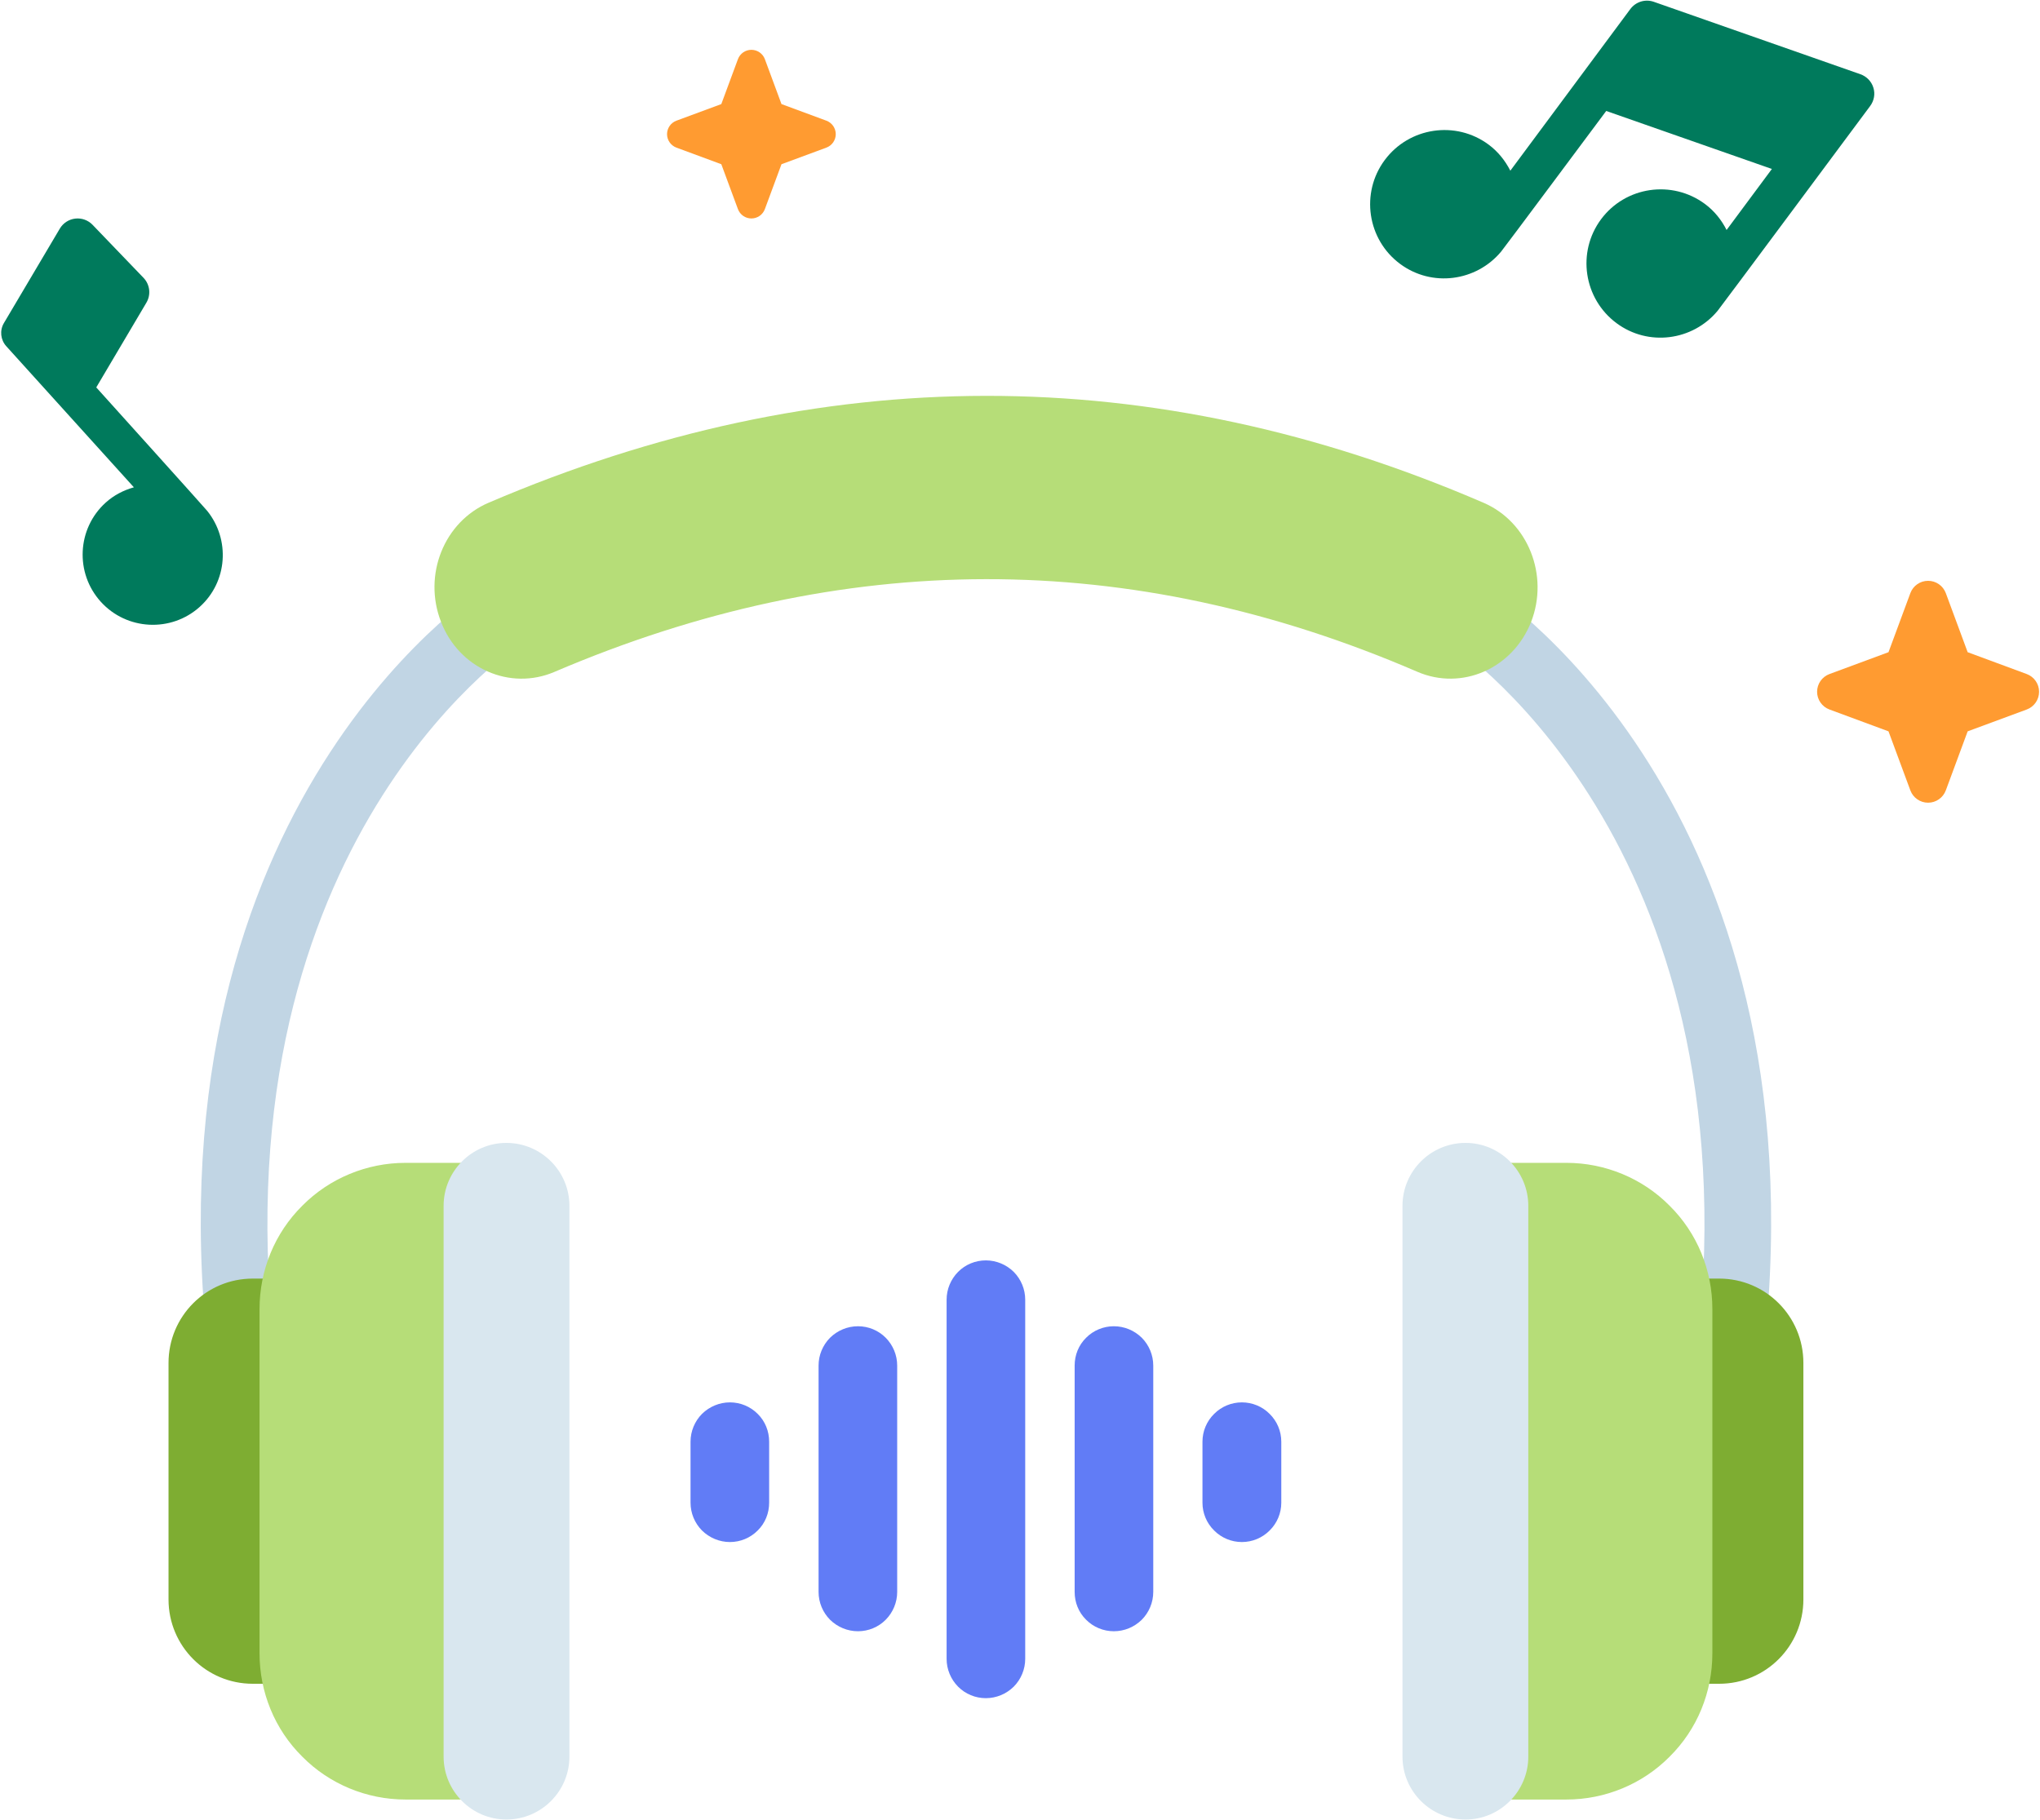 <svg width="1498" height="1337" viewBox="0 0 1498 1337" fill="none" xmlns="http://www.w3.org/2000/svg">
	<path fill-rule="evenodd" clip-rule="evenodd" d="M359.572 428.772C371.102 421.619 386.049 425.1 393.309 436.545C400.355 447.99 396.94 463.108 385.623 470.261C385.623 470.261 168.252 608.519 199.427 968.03C200.494 981.49 190.673 993.36 177.221 994.53C163.769 995.69 151.811 985.72 150.743 972.26C116.365 578.348 359.572 428.772 359.572 428.772Z" fill="#C1D5E4"/>
	<path fill-rule="evenodd" clip-rule="evenodd" d="M1088.42 428.772C1076.89 421.619 1061.95 425.1 1054.69 436.545C1047.64 447.99 1051.06 463.108 1062.37 470.261C1062.37 470.261 1279.74 608.519 1248.57 968.03C1247.5 981.49 1257.32 993.36 1270.77 994.53C1284.23 995.69 1296.19 985.72 1297.25 972.26C1331.63 578.348 1088.42 428.772 1088.42 428.772Z" fill="#C1D5E4"/>
	<path fill-rule="evenodd" clip-rule="evenodd" d="M541.867 43.472C543.401 39.334 547.351 36.592 551.763 36.592C556.174 36.592 560.126 39.334 561.658 43.472C567.535 59.362 573.853 76.445 573.853 76.445C573.853 76.445 590.934 82.764 606.825 88.639C610.965 90.173 613.707 94.123 613.707 98.534C613.707 102.945 610.965 106.898 606.825 108.429C590.934 114.306 573.853 120.625 573.853 120.625C573.853 120.625 567.535 137.688 561.658 153.579C560.126 157.719 556.174 160.461 551.763 160.461C547.351 160.461 543.401 157.719 541.867 153.579C535.992 137.688 529.674 120.625 529.674 120.625C529.674 120.625 512.608 114.306 496.718 108.429C492.58 106.898 489.82 102.945 489.82 98.534C489.82 94.123 492.58 90.173 496.718 88.639C512.608 82.764 529.674 76.445 529.674 76.445C529.674 76.445 535.992 59.362 541.867 43.472Z" fill="#FF9B31"/>
	<path fill-rule="evenodd" clip-rule="evenodd" d="M1402.8 435.666C1404.82 430.221 1410.01 426.613 1415.82 426.613C1421.62 426.613 1426.82 430.221 1428.84 435.666C1436.57 456.574 1444.88 479.051 1444.88 479.051C1444.88 479.051 1467.36 487.365 1488.27 495.095C1493.71 497.113 1497.32 502.31 1497.32 508.115C1497.32 513.919 1493.71 519.119 1488.27 521.134C1467.36 528.868 1444.88 537.181 1444.88 537.181C1444.88 537.181 1436.57 559.632 1428.84 580.54C1426.82 585.988 1421.62 589.596 1415.82 589.596C1410.01 589.596 1404.82 585.988 1402.8 580.54C1395.07 559.632 1386.75 537.181 1386.75 537.181C1386.75 537.181 1364.3 528.868 1343.39 521.134C1337.95 519.119 1334.32 513.919 1334.32 508.115C1334.32 502.31 1337.95 497.113 1343.39 495.095C1364.3 487.365 1386.75 479.051 1386.75 479.051C1386.75 479.051 1395.07 456.574 1402.8 435.666Z" fill="#FF9B31"/>
	<path fill-rule="evenodd" clip-rule="evenodd" d="M203.494 939.141C213.973 939.141 222.663 947.781 222.663 958.441V1217.46C222.663 1228.11 213.973 1236.75 203.494 1236.75H185.603C151.354 1236.75 123.75 1209.01 123.75 1174.82V1001.08C123.75 966.881 151.354 939.141 185.603 939.141C191.993 939.141 198.127 939.141 203.494 939.141Z" fill="#7EAD32"/>
	<path fill-rule="evenodd" clip-rule="evenodd" d="M342.826 854.131C353.447 854.131 361.855 862.781 361.855 873.431C361.855 949.291 361.855 1226.64 361.855 1302.48C361.855 1313.16 353.447 1321.78 342.826 1321.78C330.877 1321.78 314.944 1321.78 297.685 1321.78C269.361 1321.78 241.925 1310.46 222.01 1290.33C201.652 1270.2 190.586 1242.89 190.586 1214.4C190.586 1138.56 190.586 1037.36 190.586 961.521C190.586 933.051 201.652 905.741 222.01 885.591C241.925 865.461 269.361 854.131 297.685 854.131C314.944 854.131 330.877 854.131 342.826 854.131Z" fill="#B6DD78"/>
	<path fill-rule="evenodd" clip-rule="evenodd" d="M371.82 839.48C397.365 839.48 418.134 860.18 418.134 885.72C418.134 980.43 418.134 1195.53 418.134 1290.24C418.134 1315.76 397.365 1336.46 371.82 1336.46C346.514 1336.46 325.742 1315.76 325.742 1290.24C325.742 1195.53 325.742 980.43 325.742 885.72C325.742 860.18 346.514 839.48 371.82 839.48Z" fill="#D9E7EF"/>
	<path fill-rule="evenodd" clip-rule="evenodd" d="M1244.51 939.141C1234.03 939.141 1225.34 947.781 1225.34 958.441V1217.46C1225.34 1228.11 1234.03 1236.75 1244.51 1236.75H1262.4C1296.65 1236.75 1324.25 1209.01 1324.25 1174.82V1001.08C1324.25 966.881 1296.65 939.141 1262.4 939.141C1256.01 939.141 1249.87 939.141 1244.51 939.141Z" fill="#7EAD32"/>
	<path fill-rule="evenodd" clip-rule="evenodd" d="M1105.17 854.131C1094.55 854.131 1086.15 862.781 1086.15 873.431C1086.15 949.291 1086.15 1226.64 1086.15 1302.48C1086.15 1313.16 1094.55 1321.78 1105.17 1321.78C1117.12 1321.78 1133.06 1321.78 1150.32 1321.78C1178.64 1321.78 1206.08 1310.46 1225.99 1290.33C1246.35 1270.2 1257.41 1242.89 1257.41 1214.4C1257.41 1138.56 1257.41 1037.36 1257.41 961.521C1257.41 933.051 1246.35 905.741 1225.99 885.591C1206.08 865.461 1178.64 854.131 1150.32 854.131C1133.06 854.131 1117.12 854.131 1105.17 854.131Z" fill="#B6DD78"/>
	<path fill-rule="evenodd" clip-rule="evenodd" d="M1076.18 839.48C1050.63 839.48 1029.86 860.18 1029.86 885.72C1029.86 980.43 1029.86 1195.53 1029.86 1290.24C1029.86 1315.76 1050.63 1336.46 1076.18 1336.46C1101.48 1336.46 1122.25 1315.76 1122.25 1290.24C1122.25 1195.53 1122.25 980.43 1122.25 885.72C1122.25 860.18 1101.48 839.48 1076.18 839.48Z" fill="#D9E7EF"/>
	<path fill-rule="evenodd" clip-rule="evenodd" d="M407.14 493.517C374.473 507.508 336.983 491.009 323.829 456.699C310.455 422.388 326.021 383.2 358.907 369.209C602.265 265.058 845.84 264.138 1089.42 369.301C1122.09 383.384 1137.65 422.641 1124.28 456.905C1110.69 491.17 1073.41 507.531 1040.75 493.425C829.62 402.23 618.269 403.197 407.14 493.517Z" fill="#B6DD78"/>
	<path d="M1252 149.84C1227.84 131.909 1193.6 136.903 1175.67 161.062C1157.74 185.222 1162.88 219.437 1187.04 237.368C1210.3 254.635 1242.84 250.4 1261.23 228.345C1261.93 227.733 1373.28 77.874 1373.28 77.874C1376.18 73.969 1377.11 68.981 1375.63 64.348C1374.23 59.776 1370.64 56.107 1366.14 54.529L1214.38 1.315C1208.05 -0.862 1201.13 1.321 1197.14 6.69L1109.06 125.373C1105.29 118.037 1100.11 111.417 1093.12 106.225C1068.96 88.294 1034.74 93.429 1016.81 117.589C998.936 141.667 1003.94 175.903 1028.1 193.834C1051.44 211.162 1083.96 206.785 1102.29 184.811C1103.05 184.118 1179.47 81.5 1179.47 81.5L1301.12 124.106L1267.86 168.927C1264.17 161.652 1258.99 155.032 1252 149.84Z" fill="#007A5C"/>
	<path fill-rule="evenodd" clip-rule="evenodd" d="M105.385 204.063C110.106 208.985 110.978 216.445 107.504 222.31C95.802 242.104 70.689 284.555 70.689 284.555C70.689 284.555 151.641 374.388 152.141 375.226C169.112 396.283 167.144 427.231 146.76 445.658C125.665 464.728 93.01 463.014 74.004 441.991C54.935 420.896 56.514 388.234 77.609 369.164C83.716 363.642 90.811 360.068 98.308 357.938L4.628 254.313C0.39 249.625 -0.351 242.809 2.84 237.343C2.84 237.343 28.995 193.162 43.941 167.905C46.364 163.818 50.548 161.107 55.267 160.559C59.978 160.017 64.672 161.697 67.957 165.117C79.59 177.227 95.802 194.09 105.385 204.063Z" fill="#007A5C"/>
	<path fill-rule="evenodd" clip-rule="evenodd" d="M723.895 925.77C731.55 925.77 738.9 928.799 744.41 934.219C749.77 939.639 752.83 946.97 752.83 954.63V1218.45C752.83 1226.1 749.77 1233.45 744.41 1238.87C738.9 1244.28 731.55 1247.33 723.895 1247.33C716.239 1247.33 708.889 1244.28 703.53 1238.87C698.17 1233.45 695.108 1226.1 695.108 1218.45V954.63C695.108 946.97 698.17 939.639 703.53 934.219C708.889 928.799 716.239 925.77 723.895 925.77ZM630.03 974.15C637.686 974.15 645.036 977.179 650.395 982.599C655.755 988.019 658.817 995.36 658.817 1003.02V1169.29C658.817 1176.97 655.755 1184.3 650.395 1189.72C645.036 1195.14 637.686 1198.17 630.03 1198.17C622.374 1198.17 615.023 1195.14 609.511 1189.72C604.152 1184.3 601.089 1176.97 601.089 1169.29V1003.02C601.089 995.36 604.152 988.019 609.511 982.599C615.023 977.179 622.374 974.15 630.03 974.15ZM817.91 974.15C825.57 974.15 832.92 977.179 838.43 982.599C843.79 988.019 846.85 995.36 846.85 1003.02V1169.29C846.85 1176.97 843.79 1184.3 838.43 1189.72C832.92 1195.14 825.57 1198.17 817.91 1198.17C810.26 1198.17 802.91 1195.14 797.55 1189.72C792.03 1184.3 789.13 1176.97 789.13 1169.29V1003.02C789.13 995.36 792.03 988.019 797.55 982.599C802.91 977.179 810.26 974.15 817.91 974.15ZM536.011 1030.06C543.668 1030.06 551.017 1033.11 556.377 1038.51C561.889 1043.93 564.798 1051.28 564.798 1058.94V1103.77C564.798 1111.43 561.889 1118.78 556.377 1124.18C551.017 1129.6 543.668 1132.65 536.011 1132.65C528.355 1132.65 521.005 1129.6 515.492 1124.18C510.133 1118.78 507.07 1111.43 507.07 1103.77V1058.94C507.07 1051.28 510.133 1043.93 515.492 1038.51C521.005 1033.11 528.355 1030.06 536.011 1030.06ZM911.93 1030.06C919.59 1030.06 926.94 1033.11 932.3 1038.51C937.81 1043.93 940.87 1051.28 940.87 1058.94V1103.77C940.87 1111.43 937.81 1118.78 932.3 1124.18C926.94 1129.6 919.59 1132.65 911.93 1132.65C904.27 1132.65 896.92 1129.6 891.57 1124.18C886.05 1118.78 882.99 1111.43 882.99 1103.77V1058.94C882.99 1051.28 886.05 1043.93 891.57 1038.51C896.92 1033.11 904.27 1030.06 911.93 1030.06Z" fill="#617CF6"/>
	</svg>
